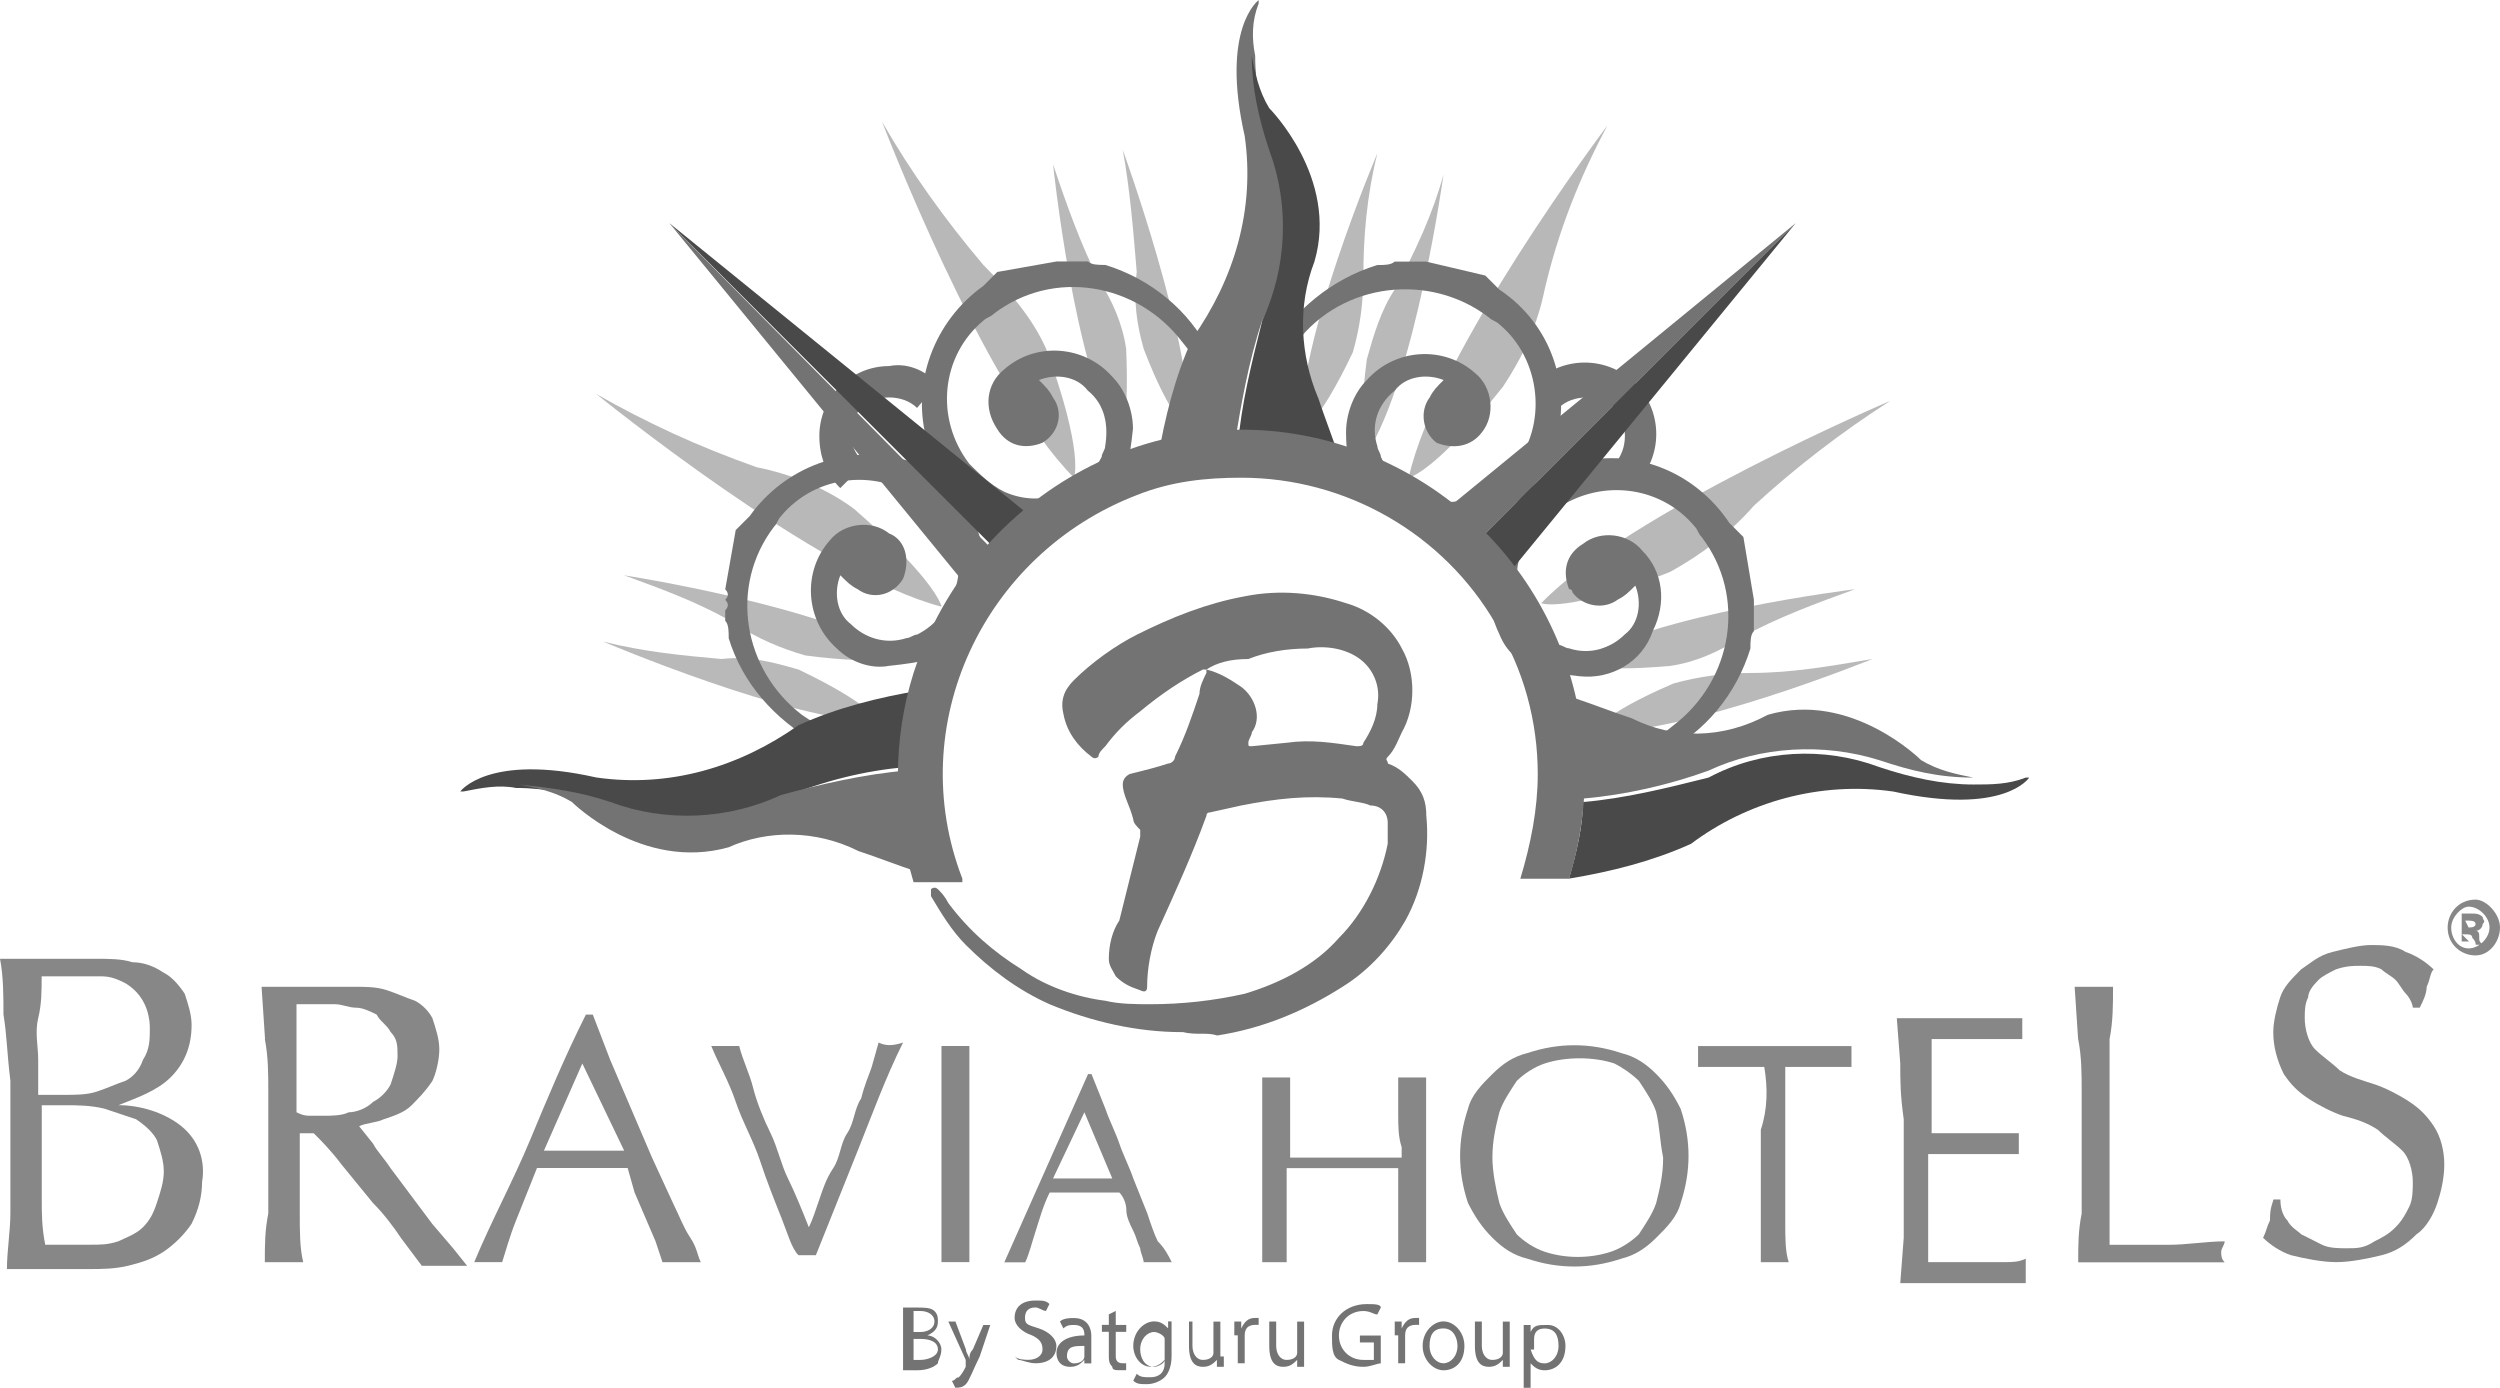 <svg xmlns="http://www.w3.org/2000/svg" id="Calque_2" data-name="Calque 2" viewBox="0 0 245.44 136.24"><defs><style>      .cls-1, .cls-2, .cls-3 {        fill: #737373;      }      .cls-4 {        fill: #878787;      }      .cls-5 {        fill: #494949;      }      .cls-2, .cls-6 {        opacity: .5;      }      .cls-2, .cls-7 {        isolation: isolate;      }      .cls-3 {        fill-rule: evenodd;      }    </style></defs><g id="Calque_2-2" data-name="Calque 2"><g><path class="cls-2" d="m157.81,12.32s-16.77,22.25-19.51,34.57c0,0,2.4-.34,9.24-8.9,2.05-3.08,3.42-6.16,4.11-9.58,1.37-5.82,3.42-10.95,6.16-16.09Z"></path><path class="cls-2" d="m185.54,39.37s-25.67,10.95-34.23,19.85c0,0,2.4,1.03,12.67-3.08,3.08-1.71,5.82-3.77,8.22-6.5,4.11-3.77,8.56-7.19,13.35-10.27Z"></path><path class="cls-2" d="m58.54,38.68s21.91,17.8,33.89,20.88c0,0-.34-2.4-8.56-9.58-2.74-2.05-6.16-3.42-9.58-4.11-5.82-2.05-10.95-4.45-15.75-7.19Z"></path><path class="cls-2" d="m86.61,11.98s9.93,26.02,18.83,34.92c0,0,1.03-2.4-2.74-12.67-1.37-3.08-3.77-5.82-6.16-8.22-3.77-4.45-7.19-9.24-9.93-14.04Z"></path><g class="cls-6"><path class="cls-1" d="m135.22,15.06s-7.87,18.49-7.53,27.39c0,0,1.71-.68,5.13-7.87.68-2.4,1.03-4.79,1.03-7.53,0-3.77.34-7.87,1.37-11.98Z"></path><path class="cls-1" d="m141.72,17.12s-2.74,19.85-7.53,27.39c0,0-1.03-1.37,0-9.24.68-2.4,1.37-4.79,2.74-6.85,2.05-3.77,3.77-7.53,4.79-11.3Z"></path></g><g class="cls-6"><path class="cls-1" d="m182.11,57.85s-19.85,2.4-27.39,7.19c0,0,1.37,1.03,9.24.34,2.4-.34,4.79-1.37,6.85-2.74,3.77-2.05,7.53-3.42,11.3-4.79Z"></path><path class="cls-1" d="m183.82,64.7s-18.49,7.53-27.39,7.19c0,0,.68-1.71,7.87-4.79,2.4-.68,5.13-1.03,7.53-1.03,4.11,0,7.87-.68,11.98-1.37Z"></path></g><g class="cls-6"><path class="cls-1" d="m59.22,62.99s18.49,7.87,27.04,7.87c0,0-.68-1.71-7.87-5.13-2.4-.68-4.79-1.37-7.53-1.03-3.77-.34-7.53-.68-11.64-1.71Z"></path><path class="cls-1" d="m61.27,56.48s19.85,3.08,27.04,7.87c0,0-1.37,1.03-9.24,0-2.4-.68-4.79-1.71-6.85-3.08-3.42-2.05-7.19-3.42-10.95-4.79Z"></path></g><g class="cls-6"><path class="cls-1" d="m103.38,16.09s2.05,19.85,6.5,27.39c0,0,1.03-1.37.68-9.24-.34-2.4-1.37-4.79-2.74-6.85-1.71-3.42-3.08-7.19-4.45-11.3Z"></path><path class="cls-1" d="m110.23,14.72s6.85,18.83,6.5,27.39c0,0-1.71-.68-4.45-7.87-.68-2.4-1.03-4.79-.68-7.53-.34-4.11-.68-8.22-1.37-11.98Z"></path></g><path class="cls-3" d="m152.67,43.82c1.71-5.82-.34-11.98-5.48-15.4l-1.37-1.37-5.82-1.37h-3.08c-.34.34-1.03.34-1.71.34-4.45,1.37-8.22,4.45-10.61,8.56-1.03,2.05-1.37,4.11-1.71,6.5,0,.68,0,1.71-.68,2.4,0,1.37,1.03,1.03,1.71,1.03,0-3.08.68-6.16,2.05-9.24l1.37-1.71c4.45-5.82,13.01-6.85,18.83-2.4.34.34.68.34,1.03.68,4.11,3.42,4.79,9.93,1.37,14.04-1.03,1.03-2.05,2.05-3.42,2.74-3.77,1.71-7.87,0-9.58-3.77,0-.34-.34-.68-.34-1.03-.68-2.05,0-4.11,1.71-5.48,1.03-1.37,3.08-1.71,4.79-1.03-.68.68-1.03,1.03-1.37,1.71-1.03,1.37-.68,3.42.68,4.45h0c1.71.68,3.42.34,4.45-1.03,1.37-1.71,1.03-4.45-.68-5.82-3.08-2.74-7.87-2.4-10.61.68-1.37,1.37-2.05,3.42-2.05,5.13,0,3.08.68,6.5,3.77,7.87,1.37.68,3.08,1.03,4.45,1.37,5.48.34,10.61-2.74,12.32-7.87Z"></path><path class="cls-3" d="m154.39,45.53c5.82-1.71,11.98.68,15.4,5.82l1.37,1.37c.34,2.05.68,4.11,1.03,6.16h0v3.08h0c-.34.34-.34,1.03-.34,1.71-1.37,4.45-4.45,8.22-8.56,10.27-2.05,1.03-4.11,1.37-6.5,1.37-.68,0-1.71,0-2.4.68-1.37,0-1.03-1.03-1.03-1.71,3.08,0,6.16-.68,9.24-1.71l1.71-1.37c5.82-4.45,7.19-12.67,2.74-18.49-.34-.34-.34-.68-.68-1.03-3.42-4.11-9.58-4.79-14.04-1.37-1.03,1.03-2.05,2.05-2.74,3.42-1.71,3.42,0,7.87,3.42,9.58.34,0,.68.34,1.03.34,2.05.68,4.11,0,5.48-1.37,1.37-1.03,1.71-3.08,1.03-4.79-.68.68-1.03,1.03-1.71,1.37-1.37,1.03-3.42.68-4.45-.68,0,0,0-.34-.34-.34-.68-1.71-.34-3.42,1.37-4.45,1.71-1.37,4.45-1.03,5.82.68,2.05,2.05,2.4,5.13,1.03,7.87-1.03,3.08-4.11,4.79-7.19,4.45-3.08-.34-6.5-.68-7.87-4.11-.68-1.37-1.03-3.08-1.37-4.45.34-5.82,3.42-10.61,8.56-12.32Z"></path><path class="cls-3" d="m89,45.19c-5.82-1.71-11.98.68-15.4,5.48l-1.37,1.37-1.03,5.82h0c.34.34.34.68,0,1.03.34.34.34.68,0,1.03v1.03h0c.34.34.34,1.03.34,1.71,1.37,4.45,4.45,7.87,8.56,10.27,2.05,1.03,4.11,1.37,6.5,1.37.68,0,1.71,0,2.4.68,1.37,0,1.03-1.03,1.03-1.71-3.08,0-6.16-.68-9.24-1.71l-2.05-1.37c-5.82-4.45-7.19-12.67-2.74-18.49.34-.34.34-.68.68-1.03,3.42-4.11,9.58-4.79,14.04-1.37,1.03,1.03,2.05,2.05,2.74,3.42,1.71,3.42,0,7.87-3.42,9.58-.34,0-.68.34-1.03.34-2.05.68-4.11,0-5.48-1.37-1.37-1.03-1.71-3.08-1.03-4.79.68.68,1.03,1.03,1.71,1.37,1.37,1.03,3.42.68,4.45-1.03.68-1.71.34-3.77-1.37-4.45-1.71-1.37-4.45-1.03-5.82.68-2.74,3.08-2.4,7.87.68,10.61,1.37,1.37,3.42,2.05,5.13,1.71,3.08-.34,6.5-.68,7.87-3.77.68-1.37,1.03-3.08,1.37-4.45.68-5.13-2.4-10.27-7.53-11.98Z"></path><path class="cls-3" d="m91.06,43.47c-1.71-5.82.68-11.98,5.48-15.4l1.37-1.37,5.82-1.03h3.08c.34.34,1.03.34,1.71.34,4.45,1.37,8.22,4.45,10.27,8.56,1.03,2.05,1.37,4.11,1.37,6.5,0,1.03,0,1.71.68,2.4,0,1.37-1.03,1.03-1.71,1.03,0-3.08-.68-6.16-1.71-9.24l-1.37-1.71c-4.45-5.82-12.67-7.19-18.49-2.74-.34.34-.68.34-1.03.68-4.11,3.42-4.79,9.58-1.37,14.04,1.03,1.03,2.05,2.05,3.42,2.74,3.77,1.71,7.87,0,9.58-3.42,0-.34.34-.68.34-1.03.34-2.05,0-4.11-1.71-5.48-1.03-1.37-3.08-1.71-4.79-1.03.68.68,1.03,1.03,1.37,1.71,1.03,1.37.68,3.42-1.03,4.45-1.71.68-3.42.34-4.45-1.37-1.37-2.05-1.03-4.45.68-5.82,3.08-2.74,7.87-2.4,10.61.68,1.37,1.37,2.05,3.42,2.05,5.13-.34,3.08-.68,6.5-3.77,7.87-1.37.68-3.08,1.03-4.45,1.37-5.48.34-10.27-2.74-11.98-7.87Z"></path><path class="cls-1" d="m153.02,40.05c1.37-1.37,4.11-1.37,5.48,0s1.37,4.11,0,5.48l2.05,2.05c2.74-2.74,2.74-7.19,0-9.93-2.74-2.74-7.19-2.74-9.93,0l2.4,2.4Z"></path><path class="cls-1" d="m84.89,45.53c-.68-.68-1.37-1.71-1.37-2.74s.34-2.05,1.03-2.74,1.71-1.03,2.74-1.03,2.05.34,2.74,1.03l2.05-2.4c-1.37-1.37-3.08-2.05-4.79-1.71-3.77,0-6.85,3.08-6.85,6.85,0,2.05.68,3.77,2.05,5.13l2.4-2.4Z"></path><path class="cls-1" d="m143.43,54.09l.34.34,32.52-32.52-35.94,29.44h0c1.03.68,2.05,1.71,3.08,2.74Z"></path><path class="cls-1" d="m97.9,55.11l.34-.34-32.52-32.86,29.44,35.94h.34c.68-1.03,1.37-2.05,2.4-2.74Z"></path><path class="cls-5" d="m146.85,57.85h0l29.44-35.94-32.52,32.52c1.03,1.03,2.05,2.4,3.08,3.42Z"></path><path class="cls-5" d="m102.01,51.35h0l-36.29-29.44,32.52,32.52c1.37-1.03,2.4-2.05,3.77-3.08Z"></path><path class="cls-5" d="m155.41,78.73c0,2.4-.68,5.13-1.37,7.53,4.11-.68,8.22-1.71,11.98-3.42,5.48-4.11,12.67-6.16,19.85-5.13,10.95,2.4,13.35-1.37,13.35-1.37h-.34c-1.71.68-3.42.68-5.13.68-3.08,0-6.16-.68-9.24-1.71-5.48-2.05-11.64-1.71-16.77,1.03-4.11,1.03-8.22,2.05-12.32,2.4Z"></path><path class="cls-1" d="m160.2,70.52c-2.05-.68-3.77-1.37-5.82-2.05.68,2.74,1.03,5.48,1.03,8.22v1.71c4.11-.34,8.56-1.37,12.32-2.74,5.13-2.4,11.3-2.74,16.77-1.03,3.08,1.03,5.82,1.71,9.24,1.71-1.71-.34-3.42-.68-5.13-1.71,0,0-6.85-6.85-15.06-4.45-4.45,2.4-9.24,2.4-13.35.34Z"></path><path class="cls-5" d="m89,75.31c0-2.4.68-5.13,1.37-7.53-4.11.68-8.22,1.71-11.98,3.42-5.82,4.11-12.67,6.16-19.85,5.13-10.61-2.4-13.35,1.37-13.35,1.37h.34c1.71-.34,3.42-.68,5.13-.34,3.08,0,6.16.68,9.24,1.71,5.48,2.05,11.3,1.71,16.77-.68,4.11-1.71,8.22-2.74,12.32-3.08Z"></path><path class="cls-1" d="m84.21,83.53c2.05.68,3.77,1.37,5.82,2.05-.68-2.74-1.03-5.48-1.03-8.22v-1.71c-4.11.34-8.56,1.37-12.32,2.4-5.13,2.4-11.3,2.74-16.77.68-3.08-1.03-5.82-1.37-8.9-1.71,1.71.34,3.42.68,5.13,1.71,0,0,6.85,6.85,15.4,4.45,3.77-1.71,8.56-1.71,12.67.34Z"></path><path class="cls-1" d="m121.18,43.82c-2.4,0-5.13.68-7.53,1.37.68-4.11,1.71-8.22,3.42-11.98,4.11-5.82,6.16-12.67,5.13-19.85-2.4-10.61,1.37-13.35,1.37-13.35v.34c-.68,1.71-.68,3.42-.34,5.13,0,3.08.68,6.16,1.71,9.24,2.05,5.48,1.71,11.64-1.03,16.77-1.37,4.11-2.05,8.22-2.74,12.32Z"></path><path class="cls-5" d="m129.4,39.02c.68,2.05,1.37,3.77,2.05,5.82-2.74-.68-5.48-1.03-8.22-1.03h-1.71c.34-4.11,1.37-8.22,2.4-12.32,2.4-5.13,2.74-11.3.68-16.77-1.03-3.08-1.71-6.16-1.71-9.24.34,1.71.68,3.42,1.71,5.13,0,0,6.85,6.85,4.45,15.06-1.71,4.45-1.37,9.24.34,13.35Z"></path><g class="cls-7"><path class="cls-1" d="m88.66,128.37h1.37c.68,0,1.37,0,1.71.34s.34.68.34,1.03c0,.68-.34,1.03-1.03,1.37h0c.68,0,1.37.68,1.37,1.37s-.34,1.03-.34,1.37c-.34.34-1.03.68-2.05.68h-1.37s0-6.16,0-6.16Zm1.03,2.4h.68c.68,0,1.37-.34,1.37-1.03s-.68-1.03-1.37-1.03h-.68v2.05Zm0,2.74h.68c.68,0,1.71-.34,1.71-1.03s-.68-1.03-1.71-1.03h-.68v2.05Z"></path></g><g class="cls-7"><path class="cls-1" d="m93.8,129.74l1.03,2.74c0,.34.34.68.34,1.03h0c0-.34,0-.68.34-1.03l1.03-2.4h.68l-1.03,3.08c-.68,1.37-1.03,2.4-1.37,2.74-.34.34-.68.34-1.03.34l-.34-.68c.34,0,.34-.34.68-.34q.34-.34.68-1.03v-.68l-1.71-3.77h.68Z"></path></g><g class="cls-7"><path class="cls-1" d="m99.61,133.16c.34.34,1.03.34,1.37.34.68,0,1.37-.34,1.37-1.03s-.34-1.03-1.03-1.37c-1.03-.34-1.71-1.03-1.71-1.71,0-1.03.68-1.71,2.05-1.71.68,0,1.03,0,1.37.34l-.34.68c-.34,0-.68-.34-1.03-.34-.68,0-1.03.34-1.03,1.03s.34.68,1.37,1.03c1.03.34,1.71,1.03,1.71,1.71,0,1.03-.68,1.71-2.05,1.71-.68,0-1.37-.34-1.71-.34l-.34-.34Z"></path></g><g class="cls-7"><path class="cls-1" d="m106.46,134.19v-.68h0c-.34.34-.68.68-1.37.68-1.03,0-1.37-.68-1.37-1.37,0-1.03,1.03-1.71,2.74-1.71h0c0-.34,0-1.03-1.03-1.03-.34,0-.68,0-1.03.34l-.34-.68c.34-.34,1.03-.34,1.37-.34,1.37,0,1.71,1.03,1.71,1.71v2.74h-.68v.34Zm0-2.05c-1.03,0-1.71,0-1.71,1.03,0,.34.34.68.68.68.68,0,1.03-.34,1.03-.68v-1.03Z"></path></g><g class="cls-7"><path class="cls-1" d="m109.54,128.71v1.37h1.03v.68h-1.03v2.4q0,.68.68.68h.34v.68h-.68c-.34,0-.68,0-.68-.34-.34-.34-.34-.68-.34-1.03v-2.4h-.68v-.68h.68v-1.03l.68-.34Z"></path></g><g class="cls-7"><path class="cls-1" d="m115.02,129.74v3.42c0,1.03-.34,1.71-.68,2.05-.34.34-1.03.68-1.71.68s-1.03,0-1.37-.34l.34-.68c.34.34.68.34,1.37.34s1.37-.34,1.37-1.37v-.34h0c-.34.34-.68.68-1.37.68-1.03,0-1.71-1.03-1.71-2.05,0-1.37,1.03-2.4,2.05-2.4.68,0,1.03.34,1.37.68h0v-.68h.34Zm-.68,2.05v-.34c0-.34-.68-.68-1.03-.68-.68,0-1.37.68-1.37,1.71,0,.68.34,1.71,1.37,1.71.34,0,1.03-.34,1.03-.68v-1.71Z"></path><path class="cls-1" d="m120.15,133.16v1.03h-.68v-.68h0c-.34.34-.68.68-1.37.68s-1.37-.34-1.37-2.05v-2.4h.34v2.4c0,.68.34,1.37,1.03,1.37s1.03-.34,1.03-.68v-3.08h.68v3.42h.34Z"></path><path class="cls-1" d="m121.18,131.11v-1.37h.68v.68h0c.34-.68.68-1.03,1.37-1.03h.34v.68h-.34c-.68,0-1.03.34-1.03,1.03v2.74h-.68v-2.74h-.34Z"></path><path class="cls-1" d="m128.03,133.16v1.03h-.68v-.68h0c-.34.34-.68.68-1.37.68s-1.37-.34-1.37-2.05v-2.4h.68v2.4c0,.68.34,1.37,1.03,1.37s1.03-.34,1.03-.68v-3.08h.68s0,3.42,0,3.42Z"></path><path class="cls-1" d="m135.56,133.85c-.34,0-1.03.34-1.71.34-1.03,0-1.71-.34-2.4-.68s-.68-1.37-.68-2.4c0-1.71,1.37-3.08,3.42-3.08.68,0,1.37,0,1.37.34l-.34.68c-.34,0-.68-.34-1.37-.34-1.37,0-2.4,1.03-2.4,2.4s1.03,2.4,2.4,2.4h1.03v-1.71h-1.37v-.68h2.05s0,2.74,0,2.74Z"></path></g><g class="cls-7"><path class="cls-1" d="m136.93,131.11v-1.37h.68v.68h0c.34-.68.68-1.03,1.37-1.03h.34v.68h-.34c-.68,0-1.03.34-1.03,1.03v2.74h-.68v-2.74h-.34Z"></path></g><g class="cls-7"><path class="cls-1" d="m143.77,132.13c0,1.71-1.03,2.4-2.05,2.4s-2.05-1.03-2.05-2.4,1.03-2.4,2.05-2.4,2.05,1.03,2.05,2.4Zm-3.42,0c0,1.03.68,1.71,1.37,1.71s1.37-.68,1.37-1.71c0-.68-.34-1.71-1.37-1.71s-1.37.68-1.37,1.71Z"></path><path class="cls-1" d="m148.22,133.16v1.03h-.68v-.68h0c-.34.34-.68.68-1.37.68s-1.37-.34-1.37-2.05v-2.4h.68v2.4c0,.68.34,1.37,1.03,1.37s1.03-.34,1.03-.68v-3.08h.68s0,3.42,0,3.42Z"></path><path class="cls-1" d="m149.59,131.45v-1.37h.68v.68h0c.34-.68.68-.68,1.71-.68s1.71,1.03,1.71,2.05c0,1.71-1.03,2.4-2.05,2.4-.68,0-1.03-.34-1.37-.68h0v2.4h-.68v-4.79Zm.68,1.03s0,.34,0,0c.34,1.03.68,1.37,1.37,1.37s1.37-.68,1.37-1.71-.34-1.71-1.37-1.71c-.68,0-1.03.34-1.03,1.03v1.03h-.34Z"></path></g><path class="cls-1" d="m94.48,86.26c-5.82-15.06,2.05-31.84,17.12-37.65,3.42-1.37,6.85-1.71,10.27-1.71,10.27,0,19.85,5.48,24.99,14.38,2.74,4.45,4.11,9.58,4.11,14.72,0,3.42-.68,6.85-1.71,10.27h4.79c5.48-17.8-4.11-36.63-21.91-42.45-17.8-5.82-36.63,4.45-42.45,22.25-2.05,6.5-2.05,13.69,0,20.54h4.79v-.34Z"></path><path class="cls-4" d="m.34,99.61c0-1.71,0-3.77-.34-5.48h9.58c1.03,0,2.4,0,3.42.34,1.03,0,2.05.34,3.08,1.03.68.34,1.37,1.03,2.05,2.05.34,1.03.68,2.05.68,3.08,0,2.05-.68,3.77-2.05,5.13-1.37,1.37-3.42,2.05-5.13,2.74h0c2.05,0,4.45.68,6.16,2.05s2.4,3.42,2.05,5.48c0,1.37-.34,2.74-1.03,4.11-.68,1.03-1.71,2.05-2.74,2.74-1.03.68-2.05,1.03-3.42,1.37s-2.74.34-3.77.34H.68c0-1.71.34-3.77.34-5.48v-13.01c-.34-2.74-.34-4.45-.68-6.5Zm9.24,7.53c1.03-.34,1.71-.68,2.74-1.03.68-.34,1.37-1.03,1.71-2.05.68-1.03.68-2.05.68-3.08,0-1.71-.68-3.42-2.4-4.45-.68-.34-1.37-.68-2.4-.68h-5.82c0,1.37,0,2.74-.34,4.11s0,2.74,0,4.11v3.42h2.4c1.37,0,2.4,0,3.42-.34Zm-5.48,10.61c0,1.37,0,2.74.34,4.45h4.45c1.03,0,1.71,0,2.74-.34.68-.34,1.71-.68,2.4-1.37.68-.68,1.03-1.37,1.37-2.4.34-1.03.68-2.05.68-3.08s-.34-2.05-.68-3.08c-.34-.68-1.03-1.37-2.05-2.05-1.03-.34-2.05-.68-3.08-1.03-1.37-.34-2.74-.34-3.77-.34h-2.4v9.24Z"></path><path class="cls-4" d="m26.02,102.01l-.34-5.13h9.24c1.03,0,2.05,0,3.08.34s1.71.68,2.74,1.03c.68.34,1.37,1.03,1.71,1.71.34,1.03.68,2.05.68,3.08s-.34,2.4-.68,3.08c-.68,1.03-1.37,1.71-2.05,2.4s-1.71,1.03-2.74,1.37c-.68.34-1.71.34-2.4.68l1.37,1.71c.34.68,1.03,1.37,1.71,2.4l2.05,2.74,2.05,2.74,2.05,2.4,1.37,1.71h-4.45l-2.05-2.74c-.68-1.03-1.71-2.4-2.74-3.42l-3.08-3.77c-1.03-1.37-2.05-2.4-2.74-3.08h-1.37v7.87c0,1.71,0,3.42.34,4.79h-3.77c0-1.71,0-3.08.34-4.79v-11.98c0-1.71,0-3.42-.34-5.13Zm4.45,7.53h1.37c.68,0,1.71,0,2.4-.34.68,0,1.71-.34,2.4-1.03.68-.34,1.37-1.03,1.71-1.71.34-1.03.68-2.05.68-2.74,0-1.03,0-1.71-.68-2.4-.34-.68-1.03-1.03-1.37-1.71-.68-.34-1.37-.68-2.05-.68s-1.37-.34-2.05-.34h-3.77v10.61c.68.34,1.03.34,1.37.34Z"></path><path class="cls-4" d="m68.81,123.92h-3.77l-.68-2.05-1.03-2.4-1.03-2.4-.68-2.4h-8.9c-.68,1.71-1.37,3.42-2.05,5.13s-1.03,3.08-1.37,4.11h-2.74c1.71-4.11,3.77-7.87,5.48-11.98,1.71-4.11,3.42-8.22,5.48-12.32h.68l1.71,4.45,2.05,4.79,2.05,4.79,2.05,4.45c.68,1.37,1.03,2.4,1.71,3.42s.68,1.71,1.03,2.4Zm-15.4-10.95h7.87l-4.11-8.56-3.77,8.56Z"></path><path class="cls-4" d="m76.68,119.47c-.68-1.71-1.37-3.42-2.05-5.48s-1.71-3.77-2.4-5.82-1.71-3.77-2.4-5.48h2.74c.34,1.37,1.03,2.74,1.37,4.11.34,1.37,1.03,3.08,1.71,4.45s1.03,3.08,1.71,4.45,1.37,3.08,2.05,4.79c.34-.68.68-1.71,1.03-2.74s.68-2.05,1.37-3.08.68-2.4,1.37-3.42.68-2.4,1.37-3.42c.34-1.37.68-2.05,1.03-3.08l.68-2.4c.68.34,1.37.34,2.4,0-1.71,3.42-3.08,7.19-4.45,10.61s-2.74,6.85-4.11,10.27h-1.71c-.68-.68-1.03-2.05-1.71-3.77Z"></path><path class="cls-4" d="m92.43,106.8v-4.11h2.74v21.22h-2.74v-17.12Z"></path><path class="cls-4" d="m144.12,108.86c.34-1.37,1.37-2.4,2.4-3.42s2.05-1.71,3.42-2.05c3.08-1.03,6.16-1.03,9.24,0,1.37.34,2.4,1.03,3.42,2.05s1.71,2.05,2.4,3.42c1.03,3.08,1.03,6.16,0,9.24-.34,1.37-1.37,2.4-2.4,3.42s-2.05,1.71-3.42,2.05c-3.08,1.03-6.16,1.03-9.24,0-1.37-.34-2.4-1.03-3.42-2.05-1.03-1.03-1.71-2.05-2.4-3.42-1.03-3.08-1.03-6.16,0-9.24Zm18.49.34c-.34-1.03-1.03-2.05-1.71-3.08-.68-.68-1.71-1.37-2.4-1.71-2.05-.68-4.79-.68-6.85,0-1.03.34-2.05,1.03-2.74,1.71-.68,1.03-1.37,2.05-1.71,3.08-.34,1.37-.68,2.74-.68,4.45,0,1.37.34,3.08.68,4.45.34,1.03,1.03,2.05,1.71,3.08.68.68,1.71,1.37,2.74,1.71,2.05.68,4.45.68,6.5,0,1.03-.34,2.05-1.03,2.74-1.71.68-1.03,1.37-2.05,1.71-3.08.34-1.37.68-2.74.68-4.45-.34-1.71-.34-3.08-.68-4.45Z"></path><path class="cls-4" d="m173.21,104.75h-6.5v-2.05h15.06v2.05h-6.5v15.4c0,1.37,0,2.74.34,3.77h-2.74v-13.01c.68-2.05.68-4.11.34-6.16Z"></path><path class="cls-4" d="m186.56,104.41l-.34-4.45h12.32v2.05h-8.9v9.24h8.56v2.05h-8.9v10.61h7.53c.68,0,1.37,0,2.05-.34v2.4h-12.32l.34-4.45v-11.64c-.34-2.4-.34-3.77-.34-5.48Z"></path><path class="cls-4" d="m204.02,102.01l-.34-5.13h3.77c0,1.71,0,3.42-.34,5.13v20.2h5.82c1.71,0,3.77-.34,5.48-.34,0,.34-.34.68-.34,1.03s0,.68.34,1.03h-14.38c0-1.71,0-3.08.34-4.79v-11.98c0-1.71,0-3.42-.34-5.13Z"></path><path class="cls-4" d="m224.56,119.81c.34.68,1.03,1.03,1.37,1.37.68.34,1.37.68,2.05,1.03.68.34,1.71.34,2.4.34,1.03,0,1.71,0,2.74-.68.68-.34,1.37-.68,2.05-1.37.68-.68,1.03-1.37,1.37-2.05s.34-1.71.34-2.4c0-1.03-.34-2.4-1.03-3.08s-1.71-1.37-2.4-2.05c-1.03-.68-2.05-1.03-3.42-1.37-1.03-.34-2.4-1.03-3.42-1.71-1.03-.68-1.71-1.37-2.4-2.4-.68-1.37-1.03-2.74-1.03-4.11,0-1.03.34-2.4.68-3.42s1.03-1.71,2.05-2.74c1.03-.68,1.71-1.37,3.08-1.71,1.37-.34,2.74-.68,3.77-.68s2.4,0,3.42.68c1.03.34,2.05,1.03,2.74,1.71-.34.34-.34,1.03-.68,1.71,0,.68-.34,1.37-.68,2.05h-.68c0-.34-.34-1.03-.68-1.37-.34-.34-.68-1.03-1.03-1.37-.34-.34-1.03-.68-1.37-1.03-.68-.34-1.37-.34-2.05-.34s-1.37,0-2.4.34c-.68.34-1.37.68-1.71,1.03s-1.03,1.03-1.03,1.71c-.34.68-.34,1.37-.34,2.05,0,1.03.34,2.4,1.03,3.08.68.68,1.71,1.37,2.4,2.05,1.03.68,2.4,1.03,3.42,1.37,1.03.34,2.4,1.03,3.42,1.71,1.03.68,1.71,1.37,2.4,2.4.68,1.03,1.03,2.4,1.03,3.77s-.34,2.74-.68,3.77c-.34,1.03-1.03,2.4-2.05,3.08-1.03,1.03-2.05,1.71-3.42,2.05-1.37.34-3.08.68-4.45.68s-3.08-.34-4.45-.68c-1.03-.34-2.05-1.03-2.74-1.71.34-.68.34-1.03.68-1.71,0-.68,0-1.03.34-2.05h.68c0,1.03.34,1.71.68,2.05Z"></path><path class="cls-4" d="m115.02,123.92h-2.74c0-.34-.34-1.03-.34-1.37-.34-.68-.34-1.03-.68-1.71s-.68-1.37-.68-2.05-.34-1.37-.68-1.71h-6.85c-.68,1.37-1.03,2.74-1.37,3.77s-.68,2.4-1.03,3.08h-2.05c1.37-3.08,2.74-6.16,4.11-9.24,1.37-3.08,2.74-6.16,4.11-9.24h.34l1.37,3.42c.34,1.03,1.03,2.4,1.37,3.42s1.03,2.4,1.37,3.42l1.37,3.42c.34,1.03.68,2.05,1.03,2.74.68.68,1.03,1.37,1.37,2.05Zm-11.64-8.22h5.82l-2.74-6.5-3.08,6.5Z"></path><path class="cls-4" d="m137.27,109.2v-3.42h2.74v18.14h-2.74v-9.24h-10.95v9.24h-2.4v-18.14h2.74v7.87h10.95v-1.03c-.34-1.03-.34-2.05-.34-3.42Z"></path><path class="cls-4" d="m245.44,91.06c0,1.37-1.03,2.74-2.4,2.74h0c-1.37,0-2.74-1.03-2.74-2.74h0c0-1.37,1.03-2.74,2.74-2.74h0c1.03,0,2.4,1.37,2.4,2.74h0Zm-4.79,0c0,1.03.68,2.05,1.71,2.05h0c1.03,0,2.05-1.03,2.05-2.05s-1.03-2.05-2.05-2.05c-.68,0-1.71,1.03-1.71,2.05h0Zm1.71,1.37h-.68v-2.74h1.03c.34,0,.68,0,1.03.34,0,.34.34.34,0,.68,0,.34-.34.68-.68.68h0c.34,0,.34.34.34.68s0,.34.34.68h-.68q0-.34-.34-.68c0-.34-.34-.34-.68-.34h-.34l.68.68Zm0-1.37h0q.68,0,.68-.34t-.68-.34h-.34l.34.68Z"></path><path class="cls-1" d="m116.05,101.33c-4.45,0-8.9-1.03-13.01-2.74-3.08-1.37-5.82-3.42-8.22-5.82-1.37-1.37-2.4-3.08-3.42-4.79v-.68s.34-.34.68,0h0c.34.34.68.68,1.03,1.37,2.05,2.74,4.45,4.79,7.19,6.5,2.4,1.71,5.48,2.74,8.22,3.08,1.37.34,3.08.34,4.45.34,3.08,0,6.16-.34,9.24-1.03,3.42-1.03,6.85-2.74,9.24-5.48,2.4-2.4,4.11-5.82,4.79-9.24v-2.05c0-1.03-.68-1.71-1.71-1.71-.68-.34-1.71-.34-2.74-.68-3.42-.34-6.5,0-9.93.68l-3.08.68q-.34,0-.34.34c-1.37,3.77-3.08,7.53-4.79,11.3-.68,1.71-1.03,3.77-1.03,5.48q0,.68-.68.34c-1.03-.34-1.71-.68-2.4-1.37-.34-.68-.68-1.03-.68-1.71,0-1.37.34-2.74,1.03-3.77.68-2.74,1.37-5.48,2.05-8.22v-.68c-.34-.34-.68-.68-.68-1.03-.34-1.37-1.03-2.4-1.03-3.42q0-.68.68-1.03c1.37-.34,2.74-.68,3.77-1.03.34,0,.68-.34.68-.68,1.03-2.05,1.71-4.11,2.4-6.16,0-.68.34-1.37.68-2.05v-.34h-.34c-2.05,1.03-4.11,2.4-6.16,4.11-1.37,1.03-2.4,2.05-3.42,3.42-.34.34-.68.68-.68,1.03,0,0-.34.34-.68,0h0c-1.37-1.03-2.4-2.4-2.74-4.11-.34-1.37,0-2.4,1.03-3.42,1.71-1.71,4.11-3.42,6.16-4.45,3.42-1.71,6.85-3.08,10.61-3.77,3.42-.68,6.85-.34,9.93.68,2.4.68,4.45,2.4,5.48,4.45,1.37,2.4,1.37,5.82,0,8.22-.34.68-.68,1.71-1.37,2.4-.34.34,0,.34,0,.68,1.03.34,1.71,1.03,2.4,1.71,1.03,1.03,1.37,2.05,1.37,3.42.34,3.42-.34,7.19-2.05,10.27-1.37,2.4-3.42,4.79-6.16,6.5-3.77,2.4-7.87,4.11-12.32,4.79-1.03-.34-2.05,0-3.42-.34Zm2.4-35.6h0c1.37.34,2.4,1.03,3.42,1.71,1.37,1.03,2.05,3.08,1.03,4.45,0,.34-.34.68-.34,1.03s0,.34.34.34l3.42-.34c2.4-.34,4.45,0,6.85.34.34,0,.68,0,.68-.34.68-1.03,1.37-2.4,1.37-3.77.34-1.71-.34-3.42-1.71-4.45-1.37-1.03-3.42-1.37-5.13-1.03-2.05,0-4.11.34-5.82,1.03-1.71,0-3.08.34-4.11,1.03Z"></path></g></g></svg>